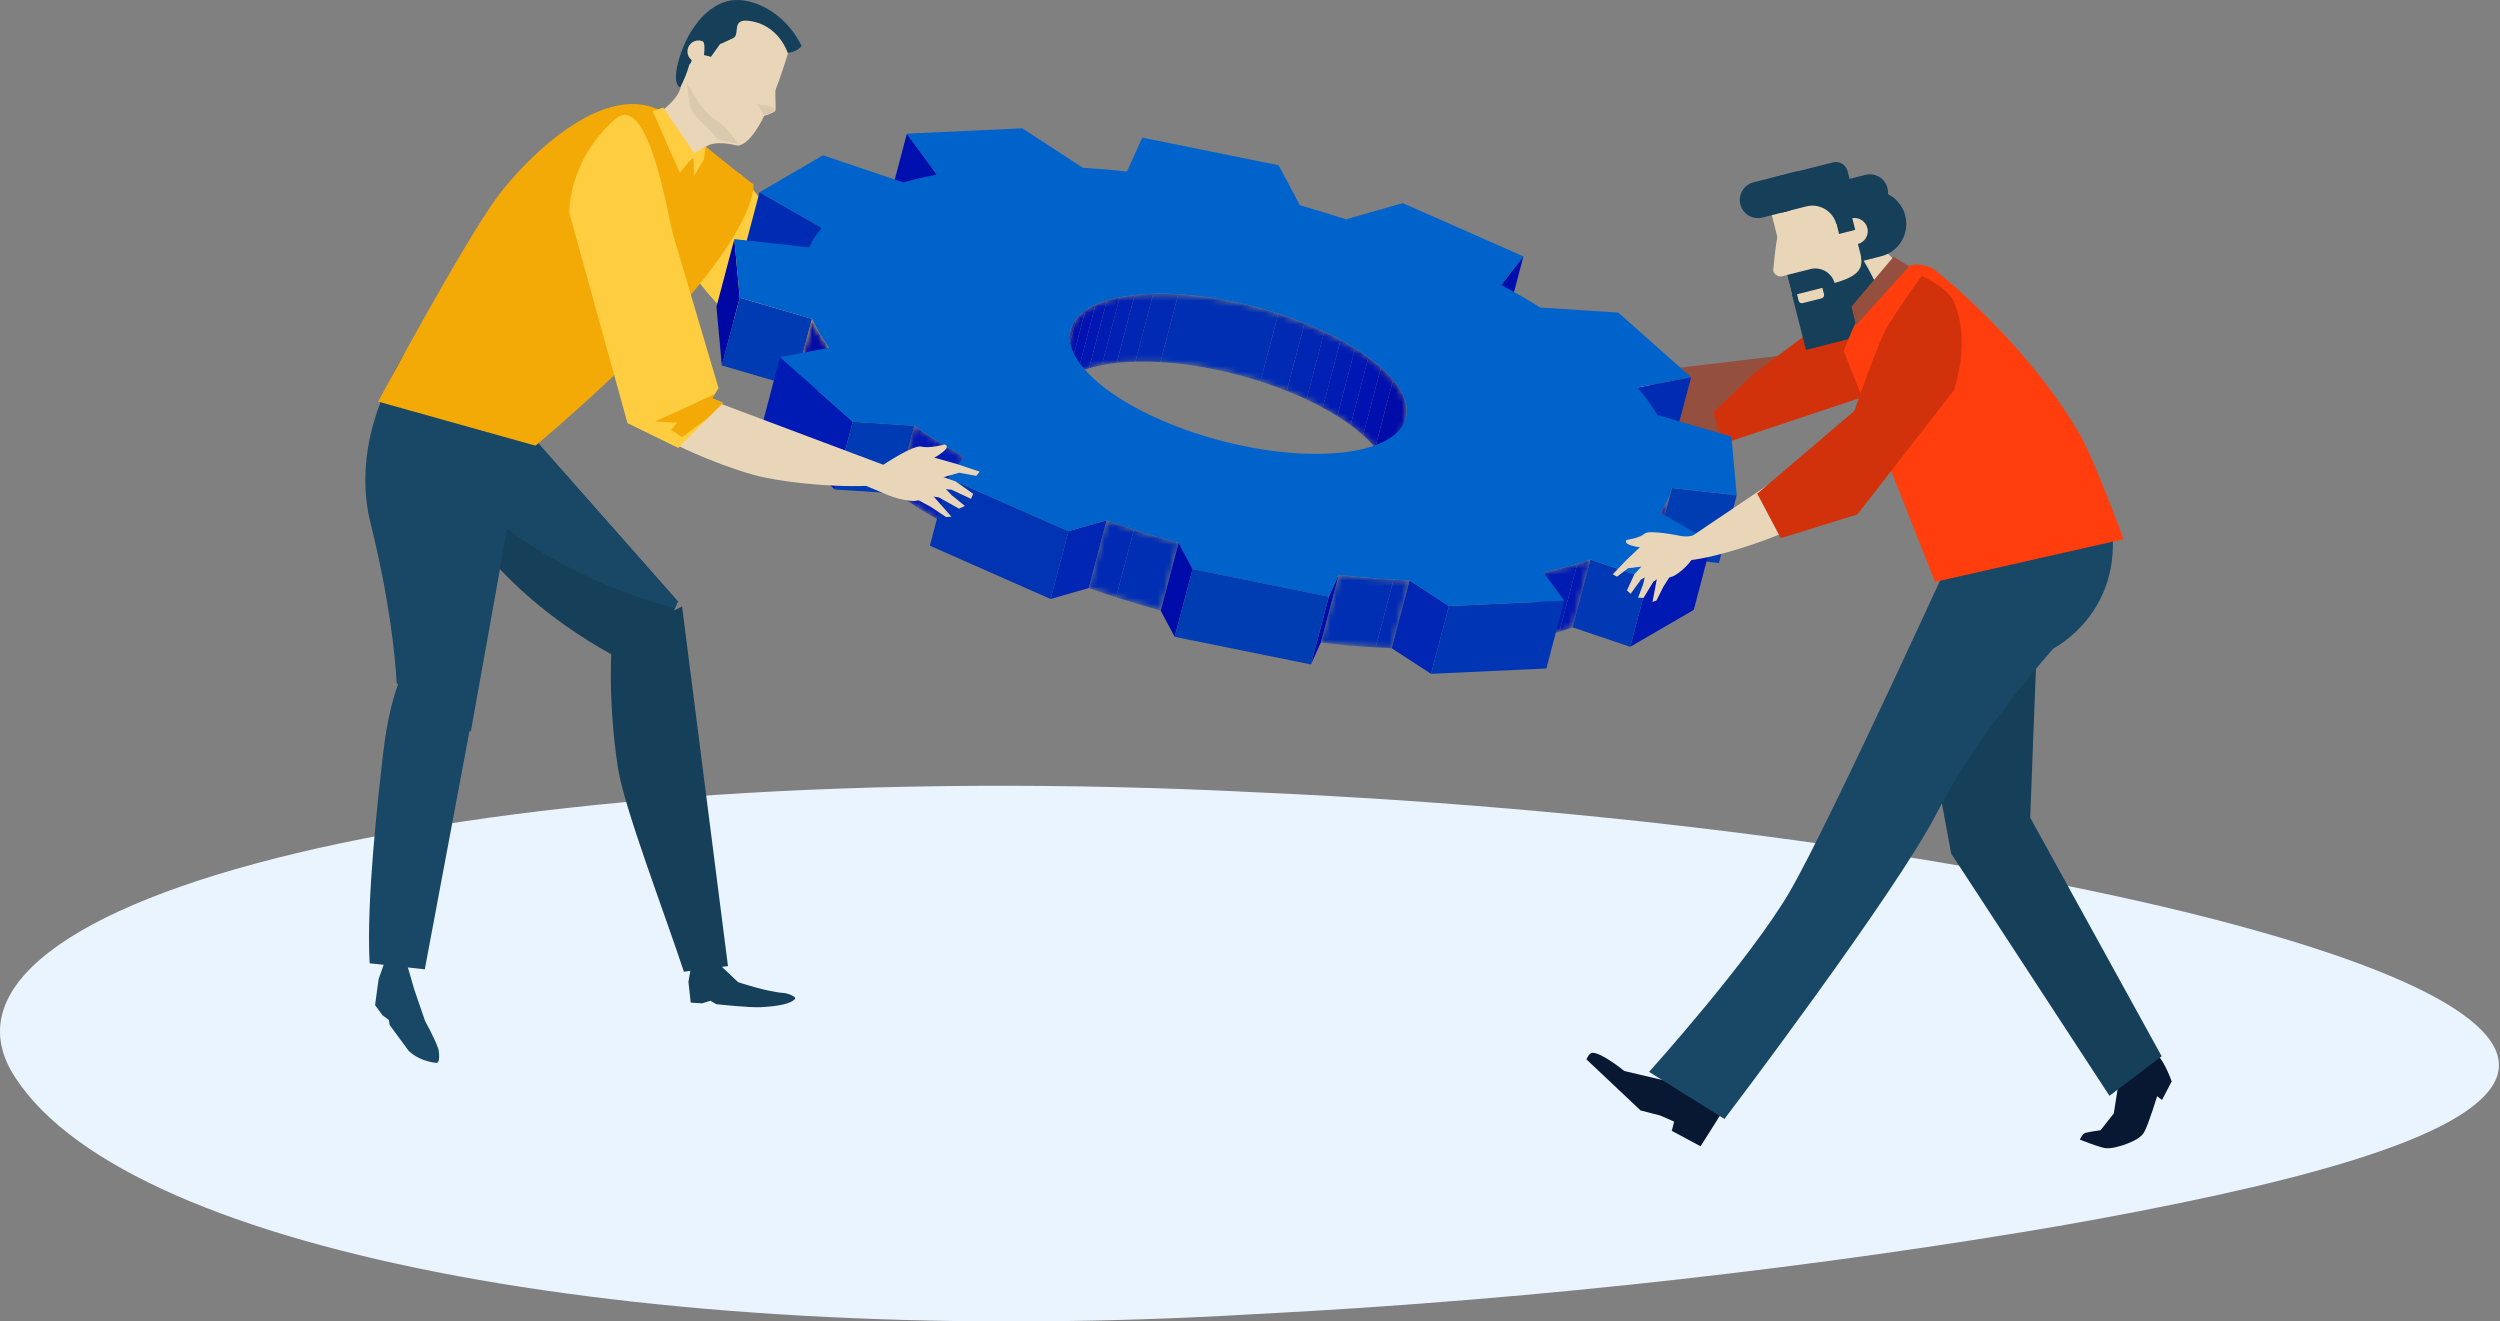 <svg width="420" height="222" viewBox="0 0 420 222" fill="none" xmlns="http://www.w3.org/2000/svg">
<rect x="0" y="0" width="420" height="222" fill="#808080" stroke="none"/>
<path d="M211.782 133.143C277.008 136.044 333.592 144.738 370.424 154.042C407.526 163.492 424.87 173.545 418.539 182.704C412.149 191.951 383.661 199.322 345.833 205.98C307.721 212.486 260.217 218.287 210.001 220.817C112.057 226.545 22.203 211.185 2.598 181.076C-17.211 151.142 78.553 126.339 211.782 133.143Z" fill="#EAF4FE"/>
<path d="M78.25 60.684L113.883 101.035L108.86 112.92C108.86 112.92 95.441 107.65 84.225 95.86C73.016 84.069 78.242 60.692 78.242 60.692L78.25 60.684Z" fill="#163F59"/>
<path d="M77.39 79.323C79.237 82.964 81.701 86.243 84.965 88.685C95.977 96.921 107.768 100.723 113.394 102.191L113.881 101.035L78.248 60.684C78.248 60.684 76.242 69.684 77.39 79.33V79.323Z" fill="#194866"/>
<path d="M114.892 163.245C111.555 153.119 104.802 135.571 103.799 128.92C101.953 116.599 102.825 107.745 102.825 107.745L114.587 101.886L122.299 162.307L114.892 163.245Z" fill="#163F59"/>
<path d="M74.534 50.704L87.815 74.322L79.099 122.894L66.64 114.796C66.64 114.796 66.233 103.805 62.278 88.017C57.299 68.092 74.534 50.697 74.534 50.697V50.704Z" fill="#194866"/>
<path d="M62.098 161.842C61.502 151.192 63.595 133.318 64.358 126.63C65.776 114.251 69.134 110.434 69.134 110.434L80.968 111.677L71.366 162.845L62.098 161.835V161.842Z" fill="#194866"/>
<path d="M65.316 159.632L63.601 164.51L63.012 168.871L64.255 170.558L65.345 171.379L65.454 172.186L68.667 176.555C69.634 177.471 71.16 178.321 73.29 178.568C74.017 178.648 73.755 176.489 73.617 176.133C72.861 174.061 71.437 171.59 71.437 171.59L69.619 166.298L67.737 159.821L65.316 159.625V159.632Z" fill="#194866"/>
<path d="M116.936 160.664L116.042 162.707L115.656 164.953L116.042 168.442L117.953 168.559L119.356 168.13L120.345 168.704C120.345 168.704 125.797 169.307 127.81 169.206C131.154 169.031 132.957 168.537 133.553 167.832C133.887 167.439 132.274 166.865 131.75 166.829C128.748 166.625 123.994 164.997 123.994 164.997L121.312 162.453L120.672 160.541L116.928 160.664H116.936Z" fill="#163F59"/>
<path d="M113.148 34.007C113.148 34.007 108.372 38.775 122.562 53.205C136.751 67.641 139.448 63.89 139.448 63.89L143.853 61.324L147.349 46.582L140.415 44.511L139.644 45.339C139.644 45.339 138.147 45.383 137.405 44.278C136.671 43.173 131.961 39.306 125.222 30.103C122.118 25.851 114.057 33.076 113.141 33.999L113.148 34.007Z" fill="#FECE40"/>
<path d="M146.187 47.36C146.187 47.36 160.739 48.095 162.164 33.229C162.586 28.809 163.662 33.185 164.381 37.482C165.101 41.785 162.23 53.561 154.372 57.828C146.521 62.102 143.177 63.054 140.204 60.888C137.238 58.722 146.187 47.36 146.187 47.36Z" fill="#E9D6B8"/>
<path d="M134.904 49.148L136.859 45.899L137.725 44.649C138.502 45.376 139.651 45.347 139.651 45.347L137.725 47.469L135.936 50.413L134.875 55.008L134.904 49.148Z" fill="#9FC400"/>
<path d="M163.311 38.194C163.311 38.194 159.495 36.304 159.241 35.112C158.986 33.927 158.339 29.514 158.339 29.514L158.281 28.366C158.281 28.366 159.502 27.588 159.902 30.561C160.302 33.534 160.898 31.971 160.898 31.971L161.56 29.129L162.643 25.705L162.933 24.128C162.933 24.128 163.028 23.219 163.239 23.023C163.835 22.449 164.046 23.11 164.046 23.11L163.442 29.333L165.558 23.728C165.558 23.728 165.95 23.052 166.35 23.117C166.728 23.176 166.655 23.416 166.655 23.416L165.754 30.299L167.164 27.53C167.164 27.53 167.564 26.883 167.956 26.919C168.393 26.963 168.509 26.963 168.509 26.963L164.525 38.383L163.304 38.201L163.311 38.194Z" fill="#E9D6B8"/>
<path d="M164.568 29.347L166.283 25.487C166.283 25.487 166.574 24.578 166.967 24.244C167.417 23.859 167.766 24.23 167.766 24.23L165.745 30.299L164.561 29.347H164.568Z" fill="#E9D6B8"/>
<path d="M287.034 62.284L257.078 62.465C257.078 62.465 257.202 64.77 258.714 65.584C262.821 67.779 272.808 70.57 277.861 70.963C284.774 71.508 291.716 70.643 291.716 70.643L287.034 62.284Z" fill="#E9D6B8"/>
<path d="M260.763 66.485L257.1 66.637C257.1 66.637 255.362 66.79 253.312 66.274C251.27 65.75 250.572 64.042 250.71 61.992C250.841 59.935 251.553 59.063 251.553 59.063C251.553 59.063 254.039 58.205 255.275 59.993C256.511 61.782 261.33 63.795 260.96 64.602C260.589 65.416 260.771 66.492 260.771 66.492L260.763 66.485Z" fill="#E9D6B8"/>
<path d="M252.6 58.67L248.522 58.358L244.721 58.242L244.997 59.048L247.686 59.506L251.401 62.218L251.801 61.04L252.6 58.67Z" fill="#E9D6B8"/>
<path d="M247.737 60.975L244.48 61.854L244.531 62.705L247.897 62.414L251.379 63.33L251.801 61.04L247.737 60.975Z" fill="#E9D6B8"/>
<path d="M245.033 64.079L247.585 63.214L249.198 62.4L251.147 62.763L251.408 64.675L249.315 64.224L245.767 64.799L245.033 64.079Z" fill="#E9D6B8"/>
<path d="M246.428 66.39L250.695 64.079L252.069 64.428L252.316 65.729L250.026 66.056L247.198 66.725L246.428 66.39Z" fill="#E9D6B8"/>
<path d="M262.783 64.529C260.617 64.428 259.301 62.516 259.301 62.516C259.301 62.516 255.906 57.835 254.649 57.711C253.384 57.587 251.334 56.141 251.334 56.141C251.334 56.141 250.185 55.959 251.538 57.871C252.424 59.121 253.558 59.928 253.558 59.928C253.558 59.928 254.547 63.272 255.325 63.948C256.924 65.322 262.187 65.453 262.187 65.453C262.187 65.453 263.066 64.537 262.79 64.529H262.783Z" fill="#E9D6B8"/>
<path d="M298.809 59.79L277.358 62.342L276.5 70.752L289.417 74.554L298.809 59.79Z" fill="#954F3F"/>
<path d="M294.427 62.974C294.427 62.974 306.043 54.07 309.997 51.714C312.767 50.064 320.639 47.2 320.639 47.2C320.639 47.2 323.162 51.162 322.747 53.699C321.548 61.026 314.453 66.195 314.453 66.195L289.426 74.561L287.855 69.262L294.427 62.982V62.974Z" fill="#D1320B"/>
<path d="M255.934 43.072L252.932 54.455L249.203 59.253L252.205 47.869L255.934 43.072Z" fill="#000EAB"/>
<path d="M157.387 29.333L154.385 40.723L149.348 33.84L152.357 22.449L157.387 29.333Z" fill="#0010AE"/>
<path d="M284.103 63.359L281.101 74.75L272.072 76.487L275.075 65.104L284.103 63.359Z" fill="#002CB3"/>
<path d="M138.073 38.274L135.063 49.657L124.596 43.682L127.598 32.291L138.073 38.274Z" fill="#002BB3"/>
<path d="M291.772 83.204L288.777 94.588L277.881 93.374L280.89 81.99L291.772 83.204Z" fill="#003DB3"/>
<mask id="mask0_143_6184" style="mask-type:luminance" maskUnits="userSpaceOnUse" x="176" y="49" width="61" height="33">
<path d="M236.178 70.222C235.175 74.016 234.179 77.811 233.168 81.605C233.808 79.177 232.485 76.204 228.952 73.071C220.607 65.664 203.125 60.161 189.909 60.779C182.277 61.135 177.726 63.454 176.861 66.769L179.864 55.378C180.736 52.056 185.279 49.745 192.919 49.388C206.134 48.77 223.617 54.273 231.962 61.681C235.494 64.814 236.817 67.787 236.178 70.215V70.222Z" fill="white"/>
</mask>
<g mask="url(#mask0_143_6184)">
<path d="M236.178 70.221L233.169 81.605C233.663 79.73 232.987 77.534 231.039 75.194L234.041 63.803C235.997 66.143 236.673 68.339 236.178 70.214" fill="#000BA8"/>
<path d="M234.039 63.803L231.037 75.194C230.463 74.51 229.794 73.82 229.002 73.115L232.004 61.724C232.789 62.429 233.465 63.12 234.032 63.803" fill="#000FAD"/>
<path d="M232.005 61.724L229.003 73.115C229.003 73.115 228.966 73.085 228.952 73.071C228.319 72.504 227.629 71.951 226.895 71.413L229.904 60.03C230.638 60.568 231.329 61.12 231.961 61.687C231.976 61.702 231.99 61.716 232.012 61.731" fill="#0013B2"/>
<path d="M229.905 60.03L226.895 71.413C226.19 70.897 225.449 70.389 224.656 69.901L227.666 58.518C228.451 59.005 229.199 59.514 229.905 60.03Z" fill="#0017B3"/>
<path d="M227.665 58.518L224.656 69.901C223.885 69.415 223.071 68.942 222.221 68.484L225.223 57.093C226.066 57.551 226.88 58.024 227.658 58.511" fill="#001CB3"/>
<path d="M225.23 57.101L222.228 68.492C221.348 68.012 220.433 67.554 219.48 67.103L222.483 55.72C223.428 56.163 224.343 56.621 225.223 57.101" fill="#0021B3"/>
<path d="M222.489 55.712L219.487 67.096C218.419 66.594 217.314 66.114 216.18 65.664L219.182 54.273C220.323 54.731 221.428 55.211 222.497 55.712" fill="#0025B3"/>
<path d="M219.175 54.28L216.173 65.671C214.741 65.097 213.258 64.566 211.746 64.079L214.756 52.688C216.26 53.175 217.743 53.706 219.175 54.28Z" fill="#002AB3"/>
<path d="M214.756 52.688L211.746 64.079C206.28 62.313 200.414 61.15 194.947 60.83L197.949 49.439C203.416 49.759 209.282 50.922 214.756 52.688Z" fill="#002FB3"/>
<path d="M197.949 49.439L194.947 60.83C193.507 60.742 192.097 60.721 190.73 60.757L193.733 49.373C195.099 49.337 196.509 49.359 197.949 49.446" fill="#002AB3"/>
<path d="M193.74 49.366L190.738 60.75C190.461 60.757 190.192 60.772 189.916 60.779C189.117 60.815 188.353 60.873 187.619 60.953L190.628 49.563C191.355 49.483 192.119 49.425 192.926 49.388C193.195 49.374 193.471 49.366 193.747 49.359" fill="#0025B3"/>
<path d="M190.621 49.57L187.611 60.96C186.725 61.055 185.889 61.178 185.104 61.338L188.106 49.948C188.891 49.795 189.727 49.671 190.621 49.57Z" fill="#0021B3"/>
<path d="M188.113 49.948L185.111 61.339C184.347 61.491 183.628 61.666 182.959 61.869L185.961 50.478C186.63 50.275 187.349 50.1 188.113 49.948Z" fill="#001CB3"/>
<path d="M185.956 50.478L182.953 61.869C182.263 62.08 181.63 62.32 181.049 62.581L184.051 51.198C184.633 50.936 185.272 50.696 185.963 50.486" fill="#0017B3"/>
<path d="M184.05 51.191L181.048 62.574C180.408 62.865 179.841 63.185 179.34 63.526L182.349 52.143C182.851 51.794 183.418 51.474 184.058 51.191" fill="#0013B2"/>
<path d="M182.341 52.143L179.332 63.527C178.721 63.948 178.212 64.413 177.812 64.915L180.815 53.532C181.214 53.03 181.723 52.565 182.341 52.143Z" fill="#000FAD"/>
<path d="M180.816 53.531L177.814 64.915C177.356 65.489 177.036 66.107 176.861 66.768L179.864 55.378C180.038 54.716 180.358 54.098 180.816 53.524" fill="#000BA8"/>
</g>
<mask id="mask1_143_6184" style="mask-type:luminance" maskUnits="userSpaceOnUse" x="275" y="81" width="6" height="17">
<path d="M280.89 81.991L277.888 93.382C277.503 94.843 276.834 96.224 275.896 97.525L278.899 86.141C279.836 84.84 280.498 83.459 280.89 81.998V81.991Z" fill="white"/>
</mask>
<g mask="url(#mask1_143_6184)">
<path d="M280.89 81.991L277.888 93.382C277.503 94.843 276.834 96.224 275.896 97.525L278.899 86.141C279.836 84.84 280.498 83.459 280.89 81.998" fill="#000BA8"/>
</g>
<path d="M124.276 50.014L121.267 61.397L120.365 51.547L123.367 40.164L124.276 50.014Z" fill="#0008A3"/>
<path d="M136.409 53.561L133.407 64.951L121.268 61.397L124.277 50.013L136.409 53.561Z" fill="#003BB3"/>
<mask id="mask2_143_6184" style="mask-type:luminance" maskUnits="userSpaceOnUse" x="133" y="53" width="7" height="17">
<path d="M139.258 58.416L136.256 69.8C135.027 68.143 134.126 66.529 133.406 64.944L136.416 53.553C137.135 55.131 138.037 56.745 139.265 58.409L139.258 58.416Z" fill="white"/>
</mask>
<g mask="url(#mask2_143_6184)">
<path d="M139.258 58.416L136.256 69.8C135.027 68.143 134.126 66.529 133.406 64.944L136.416 53.553C137.135 55.131 138.037 56.745 139.265 58.409" fill="#000BA8"/>
</g>
<path d="M287.556 91.077L284.553 102.46L273.875 108.661L276.877 97.277L287.556 91.077Z" fill="#0019B3"/>
<path d="M276.878 97.278L273.876 108.661L264.193 105.397L267.195 94.014L276.878 97.278Z" fill="#0039B3"/>
<mask id="mask3_143_6184" style="mask-type:luminance" maskUnits="userSpaceOnUse" x="256" y="94" width="12" height="14">
<path d="M267.193 94.013L264.191 105.397C261.829 106.24 259.212 106.967 256.297 107.527L259.299 96.143C262.207 95.583 264.824 94.856 267.186 94.013H267.193Z" fill="white"/>
</mask>
<g mask="url(#mask3_143_6184)">
<path d="M267.194 94.013L264.192 105.397C263.48 105.651 262.738 105.898 261.982 106.124L264.984 94.74C265.748 94.507 266.482 94.268 267.194 94.013Z" fill="#0017B3"/>
<path d="M264.985 94.74L261.983 106.124C260.274 106.647 258.443 107.105 256.473 107.49L259.475 96.107C261.437 95.722 263.277 95.256 264.985 94.74Z" fill="#001CB3"/>
<path d="M259.474 96.107L256.472 107.49C256.414 107.505 256.363 107.512 256.305 107.527L259.307 96.143C259.365 96.136 259.423 96.121 259.474 96.107Z" fill="#0021B3"/>
</g>
<path d="M143.27 70.854L140.268 82.238L128.041 71.392L131.043 60.001L143.27 70.854Z" fill="#001BB3"/>
<path d="M153.592 71.523L150.59 82.906L140.268 82.237L143.27 70.854L153.592 71.523Z" fill="#003BB3"/>
<mask id="mask4_143_6184" style="mask-type:luminance" maskUnits="userSpaceOnUse" x="150" y="71" width="12" height="18">
<path d="M161.988 76.728L158.986 88.118C156.005 86.447 153.207 84.709 150.59 82.914L153.592 71.53C156.209 73.326 159.008 75.07 161.988 76.735V76.728Z" fill="white"/>
</mask>
<g mask="url(#mask4_143_6184)">
<path d="M161.988 76.728L158.986 88.118C157.358 87.202 155.78 86.272 154.254 85.32L157.256 73.929C158.783 74.881 160.36 75.819 161.988 76.728Z" fill="#001CB3"/>
<path d="M157.256 73.929L154.254 85.32C152.996 84.528 151.775 83.728 150.59 82.914L153.592 71.53C154.777 72.344 155.998 73.144 157.256 73.936" fill="#0017B3"/>
</g>
<mask id="mask5_143_6184" style="mask-type:luminance" maskUnits="userSpaceOnUse" x="221" y="96" width="16" height="13">
<path d="M236.809 97.51L233.807 108.893C229.904 108.741 225.942 108.428 221.9 107.948L224.903 96.565C228.937 97.045 232.899 97.357 236.802 97.503L236.809 97.51Z" fill="white"/>
</mask>
<g mask="url(#mask5_143_6184)">
<path d="M236.809 97.51L233.807 108.893C232.913 108.857 232.011 108.82 231.117 108.762L234.119 97.379C235.021 97.43 235.915 97.473 236.809 97.51Z" fill="#002AB3"/>
<path d="M234.113 97.386L231.111 108.769C228.079 108.595 225.012 108.326 221.9 107.955L224.903 96.572C228.014 96.935 231.081 97.212 234.113 97.386Z" fill="#002FB3"/>
</g>
<path d="M243.418 101.82L240.416 113.204L233.801 108.901L236.81 97.51L243.418 101.82Z" fill="#0026B3"/>
<path d="M262.791 100.912L259.788 112.303L240.416 113.204L243.418 101.821L262.791 100.912Z" fill="#0036B3"/>
<mask id="mask6_143_6184" style="mask-type:luminance" maskUnits="userSpaceOnUse" x="182" y="87" width="16" height="16">
<path d="M197.999 91.207L194.997 102.591C190.897 101.45 186.848 100.185 182.908 98.789L185.91 87.406C189.857 88.801 193.899 90.073 197.999 91.207Z" fill="white"/>
</mask>
<g mask="url(#mask6_143_6184)">
<path d="M197.999 91.207L194.996 102.591C192.474 101.893 189.973 101.137 187.502 100.344L190.504 88.961C192.976 89.76 195.476 90.509 197.999 91.207Z" fill="#002FB3"/>
<path d="M190.504 88.961L187.502 100.345C185.961 99.843 184.427 99.327 182.908 98.789L185.91 87.406C187.43 87.943 188.963 88.46 190.504 88.961Z" fill="#002AB3"/>
</g>
<path d="M224.903 96.572L221.901 107.956L220.236 111.627L223.246 100.243L224.903 96.572Z" fill="#000AA6"/>
<path d="M179.507 89.238L176.498 100.628L156.217 91.68L159.219 80.297L179.507 89.238Z" fill="#0034B3"/>
<path d="M185.912 87.406L182.909 98.789L176.498 100.628L179.508 89.238L185.912 87.406Z" fill="#0026B3"/>
<path d="M284.103 63.36L275.067 65.097C276.398 66.66 277.546 68.201 278.447 69.713L290.87 73.347L291.772 83.197L280.883 81.983C280.497 83.444 279.829 84.825 278.891 86.127L287.548 91.07L276.87 97.27L267.187 94.006C264.825 94.85 262.208 95.576 259.3 96.136L262.782 100.912L243.41 101.813L236.795 97.51C232.892 97.358 228.93 97.045 224.896 96.572L223.238 100.243L200.348 95.606L197.992 91.215C193.893 90.081 189.851 88.809 185.904 87.413L179.5 89.245L159.219 80.304L161.988 76.735C159.008 75.063 156.209 73.326 153.592 71.53L143.27 70.861L131.051 60.008L139.265 58.424C138.036 56.759 137.135 55.145 136.415 53.568L124.276 50.013L123.367 40.164L135.936 41.567C136.466 40.418 137.157 39.306 138.073 38.281L127.598 32.298L138.262 26.091L151.775 30.648C153.52 30.154 155.381 29.703 157.387 29.34L152.357 22.456L171.736 21.555L181.935 28.191C184.384 28.337 186.841 28.54 189.335 28.809L191.908 23.117L214.799 27.762L218.404 34.501C221.006 35.228 223.58 36.02 226.131 36.849L235.654 34.123L255.935 43.071L252.206 47.869C254.481 49.09 256.669 50.362 258.755 51.663L271.876 52.514L284.103 63.367V63.36ZM223.136 76.204C236.352 75.594 240.306 69.088 231.961 61.68C223.616 54.273 206.134 48.77 192.919 49.388C179.689 50.006 175.734 56.512 184.079 63.919C192.431 71.327 209.906 76.822 223.136 76.204Z" fill="#0063CB"/>
<path d="M200.356 95.605L197.346 106.989L194.998 102.598L198 91.207L200.356 95.605Z" fill="#000CA9"/>
<path d="M223.246 100.243L220.236 111.627L197.346 106.989L200.355 95.606L223.246 100.243Z" fill="#003DB3"/>
<path d="M321.91 47.476L316 41.392L308.135 43.057L311.508 49.621L315.535 54.418L321.91 47.476Z" fill="#E9D6B8"/>
<path d="M300.082 35.889C300.497 37.51 302.147 38.498 303.775 38.084L314.897 35.271C316.518 34.856 317.499 33.206 317.092 31.578C316.685 29.957 315.028 28.968 313.407 29.375L302.285 32.196C300.657 32.61 299.675 34.26 300.082 35.889Z" fill="#163F59"/>
<path d="M303.419 40.468C304.175 43.47 307.228 45.288 310.23 44.532L316.024 43.056C319.033 42.3 320.851 39.247 320.087 36.238C319.324 33.235 316.271 31.411 313.269 32.181L307.468 33.657C304.473 34.413 302.649 37.466 303.412 40.468H303.419Z" fill="#163F59"/>
<path d="M301.252 50.289L296.942 33.286C296.258 30.568 299.144 32.719 301.855 32.043L304.472 31.382C307.177 30.691 309.932 32.334 310.622 35.038L313.69 47.141L301.26 50.289H301.252Z" fill="#E9D6B8"/>
<path d="M309.408 39.386C309.706 40.578 310.912 41.297 312.104 40.999C313.297 40.701 314.016 39.487 313.718 38.295C313.413 37.11 312.206 36.391 311.014 36.689C309.822 37.001 309.11 38.201 309.408 39.393V39.386Z" fill="#E9D6B8"/>
<path d="M301.326 44.597C301.501 45.288 301.101 45.986 300.432 46.145L299.429 46.407C298.76 46.574 298.077 46.153 297.902 45.462C297.902 45.462 298.469 38.455 299.138 38.28C299.138 38.28 299.829 38.702 300.003 39.392L301.326 44.597Z" fill="#E9D6B8"/>
<path d="M307.882 47.614C312.788 46.371 312.919 44.743 312.621 42.984C312.621 42.984 315.02 46.953 315.376 48.341L315.769 49.889C316.525 52.877 314.068 56.083 310.273 57.042L303.404 58.787L301.47 51.161L301.02 49.359L307.882 47.614Z" fill="#163F59"/>
<path d="M300.221 46.197L304.146 45.208C305.956 44.75 307.788 45.841 308.246 47.651C308.319 47.934 308.34 48.218 308.34 48.494L301.26 50.289L300.228 46.197H300.221Z" fill="#163F59"/>
<path d="M306.16 48.348L306.436 49.438C306.509 49.744 306.327 50.049 306.029 50.122L302.853 50.921C302.555 51.009 302.242 50.82 302.169 50.522L301.9 49.438L306.167 48.355L306.16 48.348Z" fill="#E9D6B8"/>
<path d="M297.871 29.826L307.932 27.282C309.015 27.006 310.112 27.66 310.389 28.751L311.385 32.676L299.361 35.722L297.871 29.826Z" fill="#163F59"/>
<path d="M292.377 34.34C292.791 35.976 294.456 36.965 296.091 36.55L302.903 34.82C304.538 34.406 305.527 32.749 305.12 31.113C304.712 29.477 303.048 28.482 301.405 28.896L294.594 30.626C292.958 31.04 291.97 32.705 292.377 34.34Z" fill="#163F59"/>
<path d="M309.871 31.459L307.15 32.148L308.962 39.307L311.682 38.619L309.871 31.459Z" fill="#163F59"/>
<path d="M308.216 28.748L300.211 30.775L302.345 39.203L310.35 37.175L308.216 28.748Z" fill="#163F59"/>
<path d="M308.522 37.699C307.947 35.46 305.687 34.115 303.448 34.675L301.361 35.206C299.123 35.773 298.381 37.888 298.948 40.12C299.522 42.359 301.79 43.711 304.029 43.144L305.512 42.773C307.751 42.206 309.096 39.931 308.529 37.692L308.522 37.699Z" fill="#E9D6B8"/>
<path d="M349.425 191.456C349.425 191.456 352.362 192.641 353.612 192.874C354.659 193.07 356.549 192.467 357.487 192.089C358.344 191.74 359.718 191.151 360.242 190.163C360.998 188.76 362.393 184.165 362.393 184.165L363.222 184.791L364.843 181.672C364.843 181.672 363.295 177.274 361.943 177.013C360.14 176.664 356.011 181.367 356.011 181.367L355.117 187.059L352.9 189.872C352.9 189.872 350.901 190.17 350.356 190.315C349.839 190.461 349.418 191.456 349.418 191.456H349.425Z" fill="#081832"/>
<path d="M289.156 187.102L285.695 192.576L280.862 189.981L281.254 188.432L278.928 187.408L275.613 186.55L266.52 177.972C266.52 177.972 266.948 176.933 267.465 176.882C268.969 176.722 272.88 179.928 272.88 179.928L280.709 181.774L289.156 187.117V187.102Z" fill="#081832"/>
<path d="M324.768 126.979L327.792 143.386L354.389 184.093L363.163 177.456L341.072 137.359L342.315 105.092L324.768 126.979Z" fill="#163F59"/>
<path d="M330.262 88.089C330.262 88.089 307.408 138.29 300.648 149.848C293.888 161.398 277.045 180.073 277.045 180.073L289.708 187.989C289.708 187.989 318.465 150.102 325.421 136.523C332.378 122.952 344.99 108.93 344.99 108.93C344.99 108.93 356.795 102.976 354.73 87.987C352.659 73.005 330.262 88.089 330.262 88.089Z" fill="#194866"/>
<path d="M309.749 58.976L325.087 97.757L356.752 90.582C356.752 90.582 351.751 76.953 349.301 72.795C339.8 56.672 324.848 45.208 324.848 45.208C324.848 45.208 316.968 39.575 309.742 58.976H309.749Z" fill="#FF3D0D"/>
<path d="M318.131 43.115L320.74 44.751L311.807 54.637L311.051 51.504L318.131 43.115Z" fill="#954F3F"/>
<path d="M305.592 75.681L280.746 92.429C280.746 92.429 282.127 94.275 283.835 94.115C288.466 93.679 298.323 90.466 302.757 87.995C308.812 84.607 314.112 80.042 314.112 80.042L305.592 75.674V75.681Z" fill="#E9D6B8"/>
<path d="M285.931 91.898L283.932 94.384C283.932 94.384 283.038 95.62 281.496 96.587C279.955 97.553 278.364 96.79 277.004 95.249C275.645 93.715 275.441 92.632 275.441 92.632C275.441 92.632 276.285 90.415 278.24 90.866C280.195 91.331 284.382 89.623 284.724 90.437C285.073 91.251 285.931 91.898 285.931 91.898Z" fill="#E9D6B8"/>
<path d="M275.776 91.673L273.217 94.101L270.941 96.485L271.661 96.878L273.529 95.46L277.564 94.966L276.975 93.868L275.776 91.673Z" fill="#E9D6B8"/>
<path d="M274.584 96.456L273.326 99.189L273.944 99.763L275.681 97.372L278.327 95.758L276.975 93.868L274.584 96.456Z" fill="#E9D6B8"/>
<path d="M275.193 100.418L276.051 98.142L276.422 96.529L277.796 95.504L279.286 96.689L277.759 97.735L276.117 100.447L275.193 100.418Z" fill="#E9D6B8"/>
<path d="M277.615 101.137L278.458 96.732L279.491 96.093L280.545 96.841L279.447 98.571L278.291 100.876L277.615 101.137Z" fill="#E9D6B8"/>
<path d="M285.734 89.194C284.419 90.531 282.325 90.037 282.325 90.037C282.325 90.037 277.099 88.932 276.292 89.659C275.478 90.401 273.29 90.706 273.29 90.706C273.29 90.706 272.505 91.324 274.613 91.789C275.994 92.102 277.208 91.934 277.208 91.934C277.208 91.934 280.115 93.665 281.024 93.628C282.907 93.563 286.032 90.234 286.032 90.234C286.032 90.234 285.894 89.012 285.727 89.187L285.734 89.194Z" fill="#E9D6B8"/>
<path d="M311.663 68.92L295.213 82.935L299.167 90.408L312.034 86.425L311.663 68.92Z" fill="#D1320B"/>
<path d="M309.772 74.009C309.772 74.009 314.512 60.161 316.496 56.01C317.884 53.103 322.857 46.357 322.857 46.357C322.857 46.357 327.153 48.254 328.207 50.595C331.26 57.362 328.228 65.598 328.228 65.598L312.033 86.424L307.795 82.877L309.779 74.009H309.772Z" fill="#D1320B"/>
<path d="M89.965 74.874L63.527 67.467C63.527 67.467 77.615 41.218 83.452 33.214C88.221 26.687 102.999 11.581 112.929 19.933C122.858 28.279 126.587 30.983 126.587 30.983C126.587 30.983 128.157 42.446 89.965 74.881V74.874Z" fill="#F3AA06"/>
<path d="M133.095 6.486C133.095 6.486 128.493 23.91 123.972 24.469C123.776 24.491 121.035 23.604 119.145 24.353C117.364 25.058 116.804 26.381 116.136 26.737C115.918 26.854 115.569 27.166 115.089 27.275C112.777 27.806 111.156 21.714 111.164 20.762C111.164 20.108 110.117 19.446 110.851 18.894C112.414 17.709 113.904 16.233 114.268 14.94C115.336 11.145 113.897 2.858 121.864 1.114C124.19 0.605 133.029 5.228 133.087 6.478L133.095 6.486Z" fill="#E9D6B8"/>
<path d="M116.768 25.902L114.202 29.013L109.645 18.676L111.404 18.065L116.768 25.902Z" fill="#FECE40"/>
<path d="M124.103 24.23C124.103 24.23 123.689 23.743 122.976 22.769C122.744 22.442 122.039 21.504 121.581 21.155C119.567 19.607 119.545 19.846 118.506 18.669C117.321 17.324 115.395 13.988 115.395 13.988C115.395 13.988 115.663 16.045 115.751 16.866C115.925 18.407 116.688 19.403 117.437 20.108C120.708 23.19 120.352 23.379 120.875 23.597C120.912 23.612 121.253 23.568 124.096 24.237L124.103 24.23Z" fill="#DBC9AD"/>
<path d="M130.318 13.282C130.188 13.588 130.275 16.684 130.289 17.251C130.304 17.825 130.348 18.56 130.188 18.705C130.028 18.843 129.33 19.163 129.032 19.265C128.741 19.366 127.578 19.81 127.905 18.465C128.24 17.128 130.311 13.282 130.311 13.282H130.318Z" fill="#E9D6B8"/>
<path d="M121.87 0.292C125.898 -0.987 131.924 2.015 134.671 7.707C134.671 7.707 134.119 8.644 132.338 8.892C132.338 8.892 131.051 4.748 126.828 3.694C122.401 2.589 124.553 5.737 123.172 6.406C122.016 6.965 120.962 7.416 120.962 7.416L119.435 9.546L118.272 9.248C118.272 9.248 118.636 6.486 117.785 7.023C116.76 7.678 116.346 9.699 116.266 9.975C116.179 10.251 116.048 10.716 115.888 10.738C115.764 10.76 115.517 12.337 114.274 14.685C113.751 14.496 113.373 13.529 113.642 11.843C114.252 8.056 116.949 1.855 121.87 0.292Z" fill="#163F59"/>
<path d="M118.068 6.944C117.131 6.544 116.048 6.98 115.641 7.925C115.241 8.863 115.677 9.946 116.615 10.346" fill="#E9D6B8"/>
<path d="M127.141 17.506C127.141 17.506 129.343 17.767 129.532 17.898C129.721 18.036 130.215 18.291 130.15 18.502C130.085 18.712 129.576 19.112 128.362 19.294C128.064 19.338 128.398 18.872 127.141 17.498V17.506Z" fill="#DBC9AD"/>
<path d="M120.474 67.598L150.575 78.901C150.575 78.901 149.594 81.176 147.77 81.431C142.819 82.121 131.734 81.227 126.493 79.744C119.325 77.724 112.652 74.271 112.652 74.271L120.467 67.59L120.474 67.598Z" fill="#E9D6B8"/>
<path d="M113.09 39.48L120.715 65.213L119.647 66.892L121.457 67.692L113.955 75.259L105.421 71.087L95.644 35.751C95.644 35.751 95.36 27.094 103.306 20.057C109.063 14.954 112.377 37.394 113.097 39.488L113.09 39.48Z" fill="#FECE40"/>
<path d="M110.051 70.789C110.051 70.789 116.709 67.83 120.119 66.165L119.653 66.9L121.463 67.699L118.847 70.294L114.587 73.427L112.748 72.235L113.78 71.021L110.058 70.803L110.051 70.789Z" fill="#F3AA06"/>
<path d="M145.379 81.584L149.013 83.096C149.013 83.096 150.707 83.895 152.961 84.135C155.221 84.368 156.544 82.9 157.177 80.784C157.809 78.669 157.417 77.52 157.417 77.52C157.417 77.52 155.229 75.732 153.317 77.077C151.412 78.415 145.808 78.654 145.888 79.607C145.96 80.559 145.379 81.576 145.379 81.576V81.584Z" fill="#E9D6B8"/>
<path d="M156.501 76.75L160.717 77.949L164.592 79.236L164.017 79.948L161.139 79.418L156.385 80.77L156.428 79.425L156.501 76.75Z" fill="#E9D6B8"/>
<path d="M160.543 80.871L163.494 82.965L163.131 83.808L159.845 82.267L156 81.896L156.429 79.425L160.543 80.871Z" fill="#E9D6B8"/>
<path d="M162.105 85L159.867 83.183L158.544 81.773L156.436 81.409L155.469 83.241L157.744 83.568L161.11 85.451L162.105 85Z" fill="#E9D6B8"/>
<path d="M159.845 86.81L156.406 82.9L154.894 82.74L154.16 83.961L156.348 85.138L158.943 86.861L159.845 86.81Z" fill="#E9D6B8"/>
<path d="M144.064 78.872C146.281 79.57 148.316 78.138 148.316 78.138C148.316 78.138 153.47 74.678 154.793 75.027C156.109 75.376 158.711 74.678 158.711 74.678C158.711 74.678 159.932 74.918 157.86 76.342C156.508 77.273 155.062 77.658 155.062 77.658C155.062 77.658 152.823 80.668 151.791 81.053C149.675 81.845 144.318 80.028 144.318 80.028C144.318 80.028 143.773 78.778 144.056 78.872H144.064Z" fill="#E9D6B8"/>
<path d="M118.091 24.971L118.578 24.622L118.251 26.759L116.616 29.558L116.463 25.741L118.091 24.971Z" fill="#FECE40"/>
</svg>
